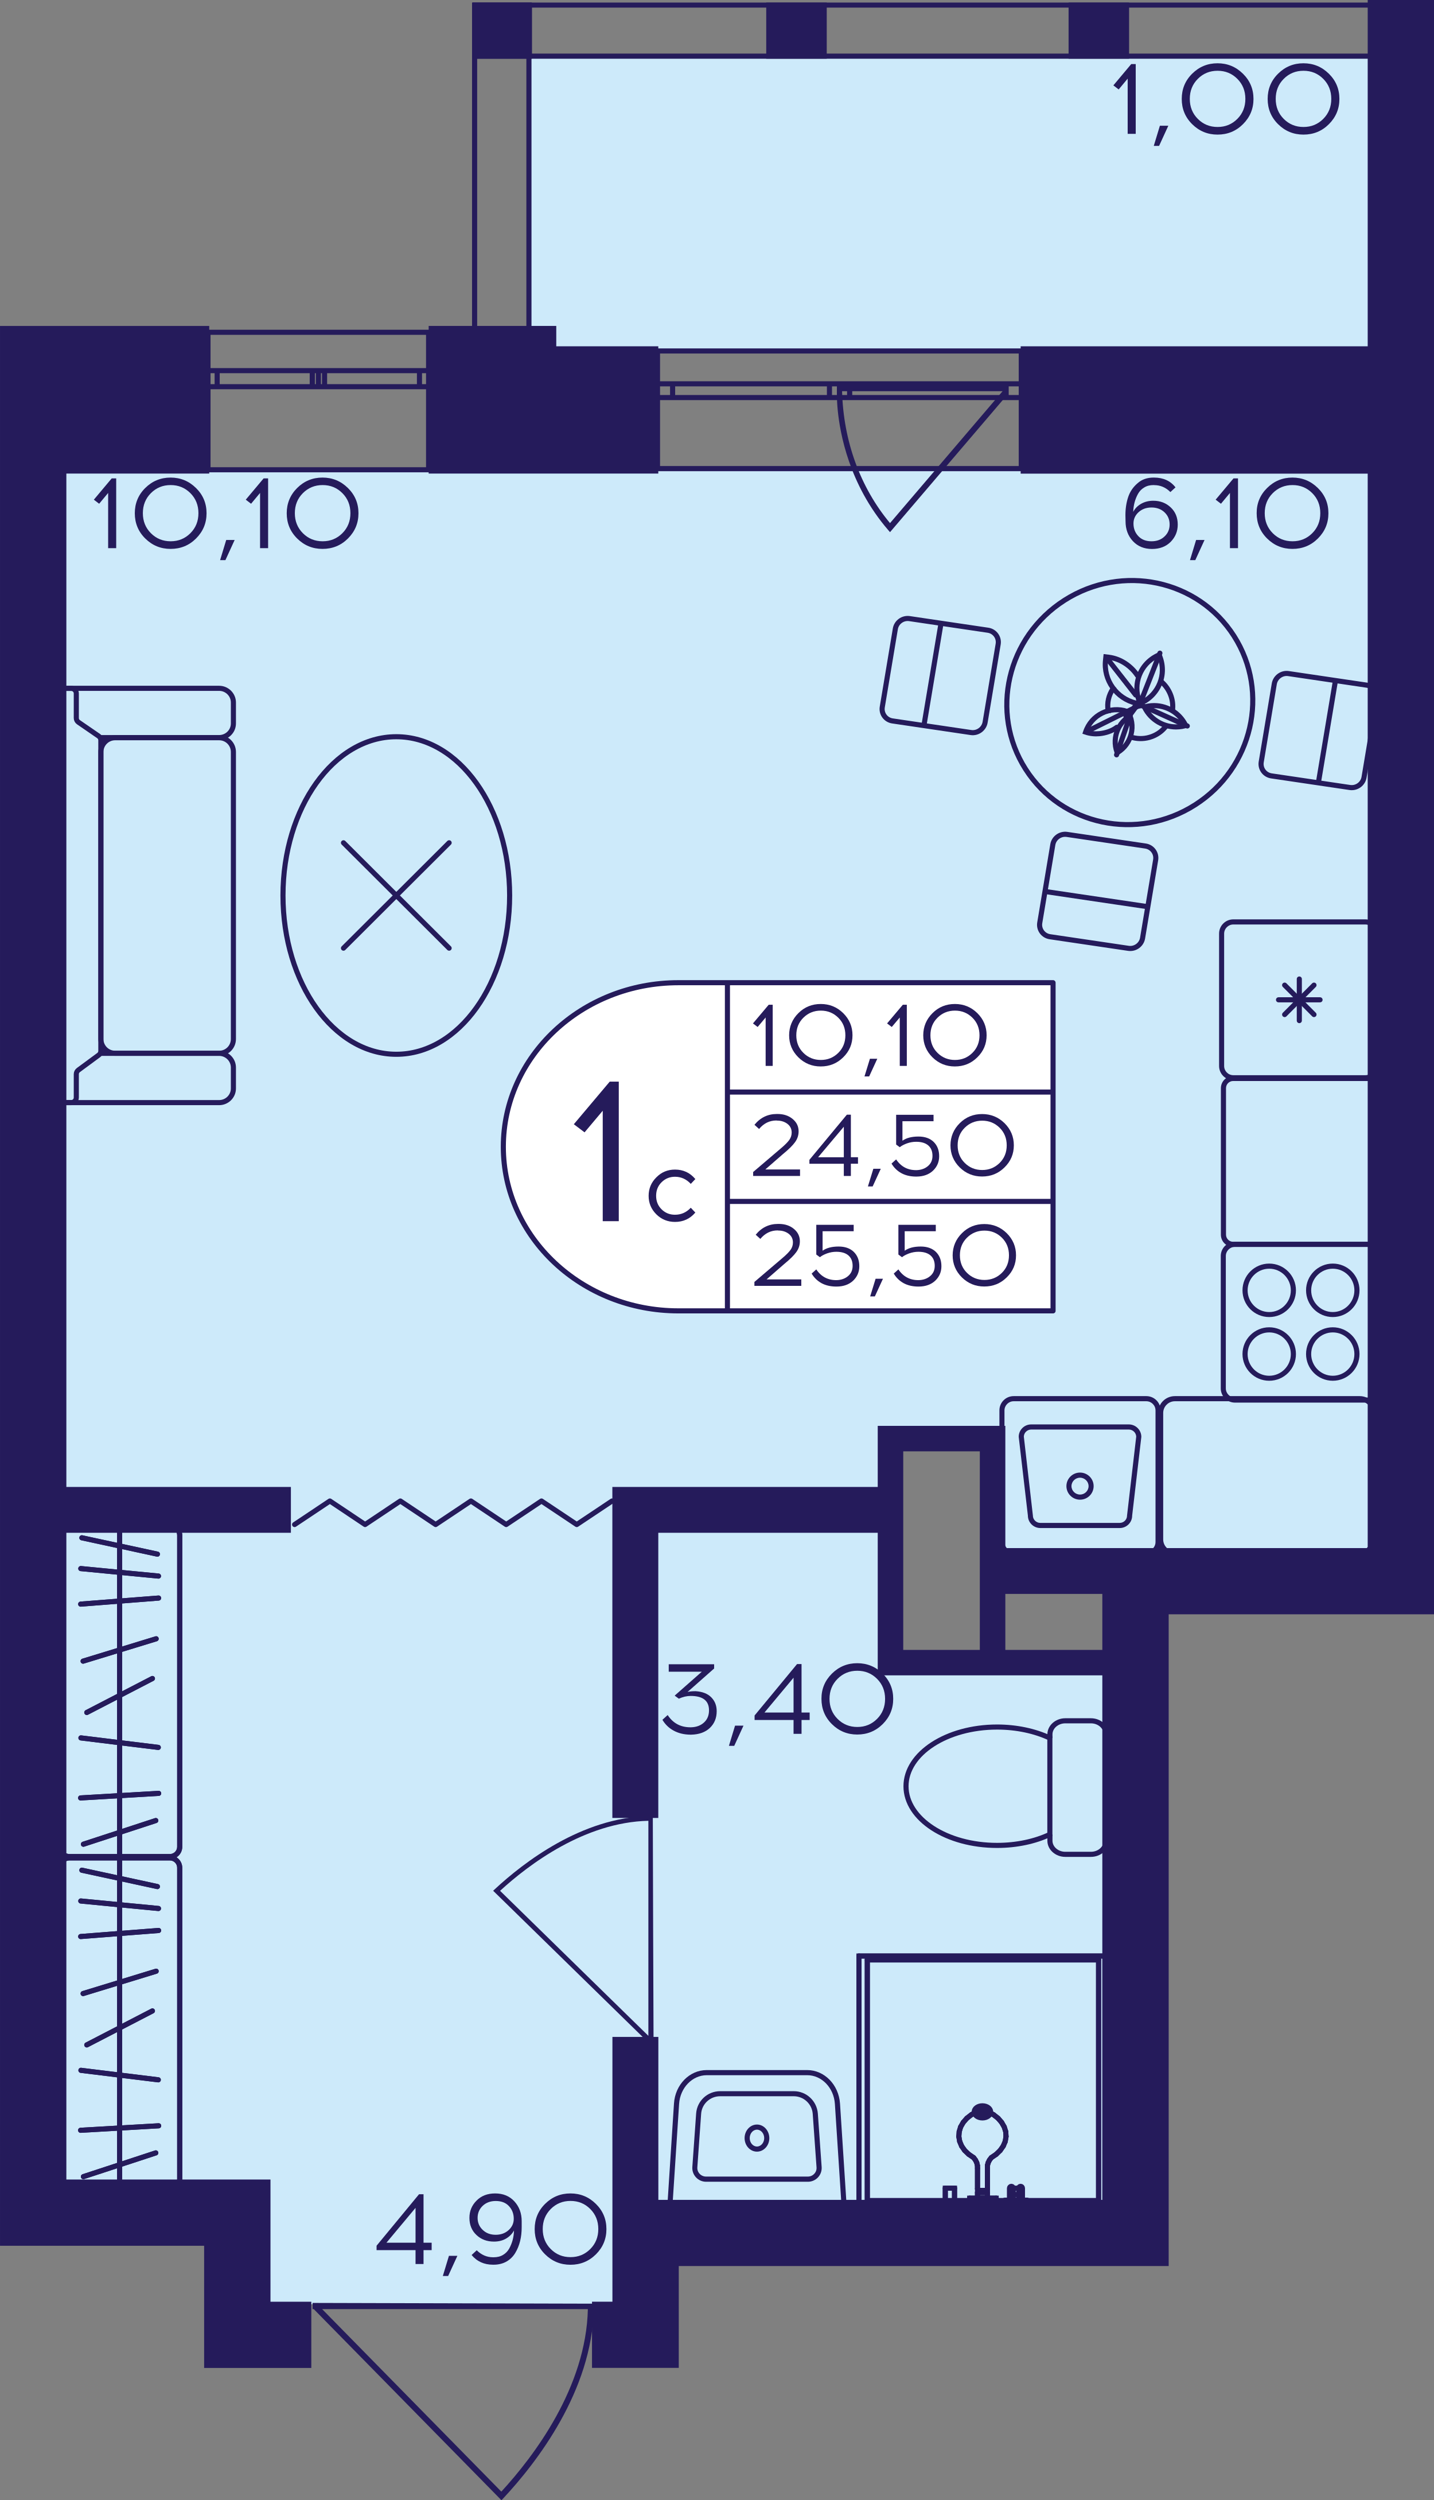 <?xml version="1.0" encoding="utf-8"?>
<!-- Generator: Adobe Illustrator 24.3.0, SVG Export Plug-In . SVG Version: 6.00 Build 0)  -->
<svg version="1.1" id="Слой_1" xmlns="http://www.w3.org/2000/svg" xmlns:xlink="http://www.w3.org/1999/xlink" x="0px" y="0px"
	 viewBox="0 0 229.66 400.28" style="enable-background:new 0 0 229.66 400.28;" xml:space="preserve">
<rect x="0" y="0" width="229.66" height="400.28" fill="#808080" stroke="none"/>
<path style="fill:#CDEAFA;" d="M183.48,355.87c-27.24,0-54.49,0-81.73,0c0,4.35,0,8.7,0,13.04c-20.71,0-41.41,0-62.12,0
	c0-5.44,0-10.87,0-16.31c-11.99,0-23.97,0-35.96,0c0-92.4,0-184.8,0-277.2c74.1,0,148.2,0,222.31,0c0,58.7,0,117.4,0,176.1
	c-21.79,0-43.59,0-65.38,0c0-7.61,0-15.22,0-22.83c-6.54,0-13.08,0-19.62,0c0,11.96,0,23.92,0,35.87c14.17,0,28.33,0,42.5,0
	C183.48,295,183.48,325.43,183.48,355.87z"/>
<rect x="84.59" y="9.38" style="fill:#CDEAFA;" width="141.16" height="47.17"/>
<g>
	<path style="fill:none;stroke:#251B5B;stroke-width:0.816;stroke-miterlimit:10;" d="M163.56,56.19l-58.26,0v18.83h58.26V56.19z
		 M105.3,56.19l58.26,0 M105.3,75.03h58.26 M105.3,61.45h2.42v2.2h-2.42V61.45z M134.45,63.65h-1.61v-2.2h1.61V63.65z M107.72,61.45
		l25.12,0v2.2h-25.12V61.45z M134.45,61.45h1.63v2.2h-1.63V61.45z M163.56,63.65h-2.42v-2.2h2.42V63.65z M136.07,61.45h25.07v2.2
		l-25.07,0V61.45z M105.3,61.45h2.42 M107.72,61.45v2.2 M107.72,63.65h-2.42 M134.45,63.65h-1.61 M132.84,63.65v-2.2 M132.84,61.45
		h1.61 M107.72,61.45l25.12,0 M132.84,63.65h-25.12 M134.45,61.45h1.63 M136.07,61.45v2.2 M136.07,63.65h-1.63 M163.56,63.65h-2.42
		 M161.14,63.65v-2.2 M161.14,61.45h2.42 M136.07,61.45h25.07 M161.14,63.65l-25.07,0"/>
</g>
<g>
	<path style="fill:none;stroke:#251B5B;stroke-width:0.816;stroke-miterlimit:10;" d="M68.65,53.2H33.31v22.01h35.33V53.2z
		 M33.31,53.2h35.33 M33.31,75.21h35.33 M33.31,59.34h1.47v2.57h-1.47V59.34z M50.99,61.91h-0.98v-2.57h0.98V61.91z M34.78,59.34
		h15.23v2.57l-15.23,0V59.34z M50.99,59.34h0.99v2.57h-0.99V59.34z M68.65,61.91h-1.47v-2.57l1.47,0V61.91z M51.98,59.34h15.2v2.57
		h-15.2V59.34z M33.31,59.34h1.47 M34.78,59.34v2.57 M34.78,61.91h-1.47 M50.99,61.91h-0.98 M50.02,61.91v-2.57 M50.02,59.34h0.98
		 M34.78,59.34h15.23 M50.02,61.91l-15.23,0 M50.99,59.34h0.99 M51.98,59.34v2.57 M51.98,61.91h-0.99 M68.65,61.91h-1.47
		 M67.18,61.91v-2.57 M67.18,59.34l1.47,0 M51.98,59.34h15.2 M67.18,61.91h-15.2"/>
</g>
<g>
	
		<rect x="219.57" y="0.41" transform="matrix(-1 -2.828295e-07 2.828295e-07 -1 448.821 9.812)" style="fill:#251B5B;" width="9.69" height="8.99"/>
	
		<rect x="75.68" y="0.41" transform="matrix(-1 -2.878220e-07 2.878220e-07 -1 160.882 9.812)" style="fill:#251B5B;" width="9.52" height="8.99"/>
	
		<rect x="122.71" y="0.41" transform="matrix(-1 -2.828363e-07 2.828363e-07 -1 255.115 9.811)" style="fill:#251B5B;" width="9.69" height="8.99"/>
	
		<rect x="171.14" y="0.41" transform="matrix(-1 -2.828315e-07 2.828315e-07 -1 351.967 9.811)" style="fill:#251B5B;" width="9.69" height="8.99"/>
	<g>
		<path style="fill:#251B5B;" d="M228.44,1.22l0,55.09h-8.05V1.22H228.44 M229.25,0.41h-9.69v56.72h9.69L229.25,0.41L229.25,0.41z"
			/>
	</g>
	<g>
		<path style="fill:#251B5B;" d="M76.42,1.22h7.88l0,55.09h-7.88V1.22 M75.6,0.41v56.72h9.52l0-56.72L75.6,0.41L75.6,0.41z"/>
	</g>
	<g>
		<path style="fill:#251B5B;" d="M76.5,1.22l151.94,0v7.36l-151.94,0V1.22 M75.68,0.41V9.4l153.57,0V0.41L75.68,0.41L75.68,0.41z"/>
	</g>
</g>
<g>
	<path style="fill:#251B5B;" d="M142.22,84.83c-1.5-1.74-2.81-3.65-3.92-5.68c-3.95-7.26-4.22-14.05-4.26-15.43
		c-0.02-0.87-0.01-1.59,0.01-2.04c0.25-0.01,0.51-0.03,0.76-0.04h26.61l0.06-0.07c-0.01,0.5-0.03,0.99-0.04,1.49L142.54,85.2
		L142.22,84.83z M160.57,62.63h-25.71c0.21,7.94,2.89,15.39,7.68,21.12L160.57,62.63z"/>
</g>
<polyline style="fill:none;stroke:#251B5B;stroke-width:0.816;stroke-linecap:round;stroke-linejoin:round;stroke-miterlimit:10;" points="
	98.02,240.31 92.37,244.08 86.72,240.31 81.07,244.08 75.42,240.31 69.77,244.08 64.12,240.31 58.47,244.08 52.83,240.31 
	47.18,244.08 "/>
<path style="fill:#251B5B;" d="M95.22,368.82c0,0.29-0.01,0.57-0.01,0.87h-0.12c-0.29,13.13-9.13,24.55-14.45,30.25l-0.33,0.35
	l-30.06-30.6h-0.19c0-0.33,0-0.66,0-0.99C65.11,368.74,80.16,368.78,95.22,368.82z M51.59,369.69l28.7,29.22
	c5.24-5.7,13.57-16.69,13.86-29.22L51.59,369.69z"/>
<path style="fill:#251B5B;" d="M104.55,290.65c-0.23,0-0.46,0.01-0.7,0.01v0.1c-10.67,0.24-19.96,7.39-24.59,11.69l-0.28,0.26
	l24.88,24.32v0.16c0.27,0,0.54,0,0.81,0C104.62,315,104.58,302.83,104.55,290.65z M103.84,325.94l-23.75-23.22
	c4.63-4.24,13.57-10.98,23.75-11.21L103.84,325.94z"/>
<g>
	<path style="fill:none;stroke:#251B5B;stroke-width:0.816;stroke-miterlimit:10;" d="M8.19,115.82l0-3.35
		c0-1.25,1.03-2.27,2.29-2.27h0.92l23.69,0c1.26,0,2.29,1.02,2.29,2.27v3.35c0,1.27-1.03,2.27-2.29,2.27l-19.06,0"/>
	<path style="fill:none;stroke:#251B5B;stroke-width:0.816;stroke-miterlimit:10;" d="M8.19,170.91l0,3.35
		c0,1.27,1.03,2.27,2.29,2.27h0.92l23.69,0c1.26,0,2.29-1.01,2.29-2.27v-3.35c0-1.25-1.03-2.27-2.29-2.27H16.06"/>
	<path style="fill:none;stroke:#251B5B;stroke-width:0.816;stroke-miterlimit:10;" d="M37.38,166.35l0-45.96
		c0-1.26-1.02-2.28-2.28-2.28l-16.66,0c-1.26,0-2.28,1.02-2.28,2.28l0,45.96c0,1.26,1.02,2.28,2.28,2.28H35.1
		C36.36,168.64,37.38,167.61,37.38,166.35z"/>
	<path style="fill:none;stroke:#251B5B;stroke-width:0.816;stroke-miterlimit:10;" d="M12.55,171.32l3.27-2.41
		c0.21-0.15,0.33-0.4,0.33-0.65l0-49.74c0-0.27-0.13-0.52-0.35-0.67l-3.23-2.22c-0.22-0.15-0.35-0.4-0.35-0.67l0-3.94
		c0-0.45-0.37-0.81-0.82-0.81h-0.91c-1.27,0-2.29,1.02-2.29,2.27l0,61.78c0,1.26,1.03,2.27,2.29,2.27h0.91
		c0.45,0,0.82-0.36,0.82-0.81l0-3.75C12.22,171.71,12.35,171.47,12.55,171.32z"/>
</g>
<g>
	
		<ellipse style="fill:none;stroke:#251B5B;stroke-width:0.816;stroke-miterlimit:10;" cx="63.47" cy="143.37" rx="18.15" ry="25.42"/>
	<g>
		
			<line style="fill:none;stroke:#251B5B;stroke-width:0.816;stroke-linecap:round;stroke-miterlimit:10;" x1="55.01" y1="151.8" x2="71.93" y2="134.93"/>
		
			<line style="fill:none;stroke:#251B5B;stroke-width:0.816;stroke-linecap:round;stroke-miterlimit:10;" x1="55.01" y1="134.93" x2="71.93" y2="151.8"/>
	</g>
</g>
<g>
	<g>
		<g>
			<path style="fill:#251B5B;" d="M27.22,297.86c0.63,0,1.15,0.52,1.15,1.15v49.88c0,0.63-0.52,1.15-1.15,1.15H11.1
				c-0.63,0-1.15-0.52-1.15-1.15v-49.88c0-0.63,0.52-1.15,1.15-1.15H27.22 M27.22,297.05H11.1c-1.09,0-1.97,0.88-1.97,1.97v49.88
				c0,1.09,0.88,1.97,1.97,1.97h16.12c1.09,0,1.97-0.88,1.97-1.97v-49.88C29.18,297.93,28.3,297.05,27.22,297.05L27.22,297.05z"/>
		</g>
	</g>
	
		<line style="fill:none;stroke:#251B5B;stroke-width:0.816;stroke-miterlimit:10;" x1="19.16" y1="350.87" x2="19.16" y2="297.23"/>
	
		<line style="fill:none;stroke:#251B5B;stroke-width:0.816;stroke-linecap:round;stroke-miterlimit:10;" x1="12.91" y1="341.06" x2="25.41" y2="340.34"/>
	
		<line style="fill:none;stroke:#251B5B;stroke-width:0.816;stroke-linecap:round;stroke-miterlimit:10;" x1="12.96" y1="331.46" x2="25.35" y2="332.98"/>
	
		<line style="fill:none;stroke:#251B5B;stroke-width:0.816;stroke-linecap:round;stroke-miterlimit:10;" x1="13.11" y1="299.42" x2="25.21" y2="302.04"/>
	
		<line style="fill:none;stroke:#251B5B;stroke-width:0.816;stroke-linecap:round;stroke-miterlimit:10;" x1="13.9" y1="327.39" x2="24.41" y2="321.95"/>
	
		<line style="fill:none;stroke:#251B5B;stroke-width:0.816;stroke-linecap:round;stroke-miterlimit:10;" x1="13.31" y1="319.17" x2="25.01" y2="315.59"/>
	
		<line style="fill:none;stroke:#251B5B;stroke-width:0.816;stroke-linecap:round;stroke-miterlimit:10;" x1="12.92" y1="310.04" x2="25.4" y2="309.07"/>
	
		<line style="fill:none;stroke:#251B5B;stroke-width:0.816;stroke-linecap:round;stroke-miterlimit:10;" x1="12.94" y1="304.35" x2="25.38" y2="305.55"/>
	
		<line style="fill:none;stroke:#251B5B;stroke-width:0.816;stroke-linecap:round;stroke-miterlimit:10;" x1="13.36" y1="348.48" x2="24.95" y2="344.68"/>
	<g>
		<g>
			<path style="fill:#251B5B;" d="M27.22,297.86c0.63,0,1.15,0.52,1.15,1.15v49.88c0,0.63-0.52,1.15-1.15,1.15H11.1
				c-0.63,0-1.15-0.52-1.15-1.15v-49.88c0-0.63,0.52-1.15,1.15-1.15H27.22 M27.22,297.05H11.1c-1.09,0-1.97,0.88-1.97,1.97v49.88
				c0,1.09,0.88,1.97,1.97,1.97h16.12c1.09,0,1.97-0.88,1.97-1.97v-49.88C29.18,297.93,28.3,297.05,27.22,297.05L27.22,297.05z"/>
		</g>
	</g>
	
		<line style="fill:none;stroke:#251B5B;stroke-width:0.816;stroke-miterlimit:10;" x1="19.16" y1="350.87" x2="19.16" y2="297.23"/>
	
		<line style="fill:none;stroke:#251B5B;stroke-width:0.816;stroke-linecap:round;stroke-miterlimit:10;" x1="12.91" y1="341.06" x2="25.41" y2="340.34"/>
	
		<line style="fill:none;stroke:#251B5B;stroke-width:0.816;stroke-linecap:round;stroke-miterlimit:10;" x1="12.96" y1="331.46" x2="25.35" y2="332.98"/>
	
		<line style="fill:none;stroke:#251B5B;stroke-width:0.816;stroke-linecap:round;stroke-miterlimit:10;" x1="13.11" y1="299.42" x2="25.21" y2="302.04"/>
	
		<line style="fill:none;stroke:#251B5B;stroke-width:0.816;stroke-linecap:round;stroke-miterlimit:10;" x1="13.9" y1="327.39" x2="24.41" y2="321.95"/>
	
		<line style="fill:none;stroke:#251B5B;stroke-width:0.816;stroke-linecap:round;stroke-miterlimit:10;" x1="13.31" y1="319.17" x2="25.01" y2="315.59"/>
	
		<line style="fill:none;stroke:#251B5B;stroke-width:0.816;stroke-linecap:round;stroke-miterlimit:10;" x1="12.92" y1="310.04" x2="25.4" y2="309.07"/>
	
		<line style="fill:none;stroke:#251B5B;stroke-width:0.816;stroke-linecap:round;stroke-miterlimit:10;" x1="12.94" y1="304.35" x2="25.38" y2="305.55"/>
	
		<line style="fill:none;stroke:#251B5B;stroke-width:0.816;stroke-linecap:round;stroke-miterlimit:10;" x1="13.36" y1="348.48" x2="24.95" y2="344.68"/>
</g>
<g>
	<g>
		<g>
			<path style="fill:#251B5B;" d="M27.22,244.65c0.63,0,1.15,0.52,1.15,1.15v49.88c0,0.63-0.52,1.15-1.15,1.15H11.1
				c-0.63,0-1.15-0.52-1.15-1.15v-49.88c0-0.63,0.52-1.15,1.15-1.15H27.22 M27.22,243.83H11.1c-1.09,0-1.97,0.88-1.97,1.97v49.88
				c0,1.09,0.88,1.97,1.97,1.97h16.12c1.09,0,1.97-0.88,1.97-1.97v-49.88C29.18,244.71,28.3,243.83,27.22,243.83L27.22,243.83z"/>
		</g>
	</g>
	
		<line style="fill:none;stroke:#251B5B;stroke-width:0.816;stroke-miterlimit:10;" x1="19.16" y1="297.65" x2="19.16" y2="244.01"/>
	
		<line style="fill:none;stroke:#251B5B;stroke-width:0.816;stroke-linecap:round;stroke-miterlimit:10;" x1="12.91" y1="287.85" x2="25.41" y2="287.12"/>
	
		<line style="fill:none;stroke:#251B5B;stroke-width:0.816;stroke-linecap:round;stroke-miterlimit:10;" x1="12.96" y1="278.24" x2="25.35" y2="279.76"/>
	
		<line style="fill:none;stroke:#251B5B;stroke-width:0.816;stroke-linecap:round;stroke-miterlimit:10;" x1="13.11" y1="246.2" x2="25.21" y2="248.82"/>
	
		<line style="fill:none;stroke:#251B5B;stroke-width:0.816;stroke-linecap:round;stroke-miterlimit:10;" x1="13.9" y1="274.17" x2="24.41" y2="268.73"/>
	
		<line style="fill:none;stroke:#251B5B;stroke-width:0.816;stroke-linecap:round;stroke-miterlimit:10;" x1="13.31" y1="265.95" x2="25.01" y2="262.37"/>
	
		<line style="fill:none;stroke:#251B5B;stroke-width:0.816;stroke-linecap:round;stroke-miterlimit:10;" x1="12.92" y1="256.82" x2="25.4" y2="255.85"/>
	
		<line style="fill:none;stroke:#251B5B;stroke-width:0.816;stroke-linecap:round;stroke-miterlimit:10;" x1="12.94" y1="251.13" x2="25.38" y2="252.33"/>
	
		<line style="fill:none;stroke:#251B5B;stroke-width:0.816;stroke-linecap:round;stroke-miterlimit:10;" x1="13.36" y1="295.26" x2="24.95" y2="291.47"/>
	<g>
		<g>
			<path style="fill:#251B5B;" d="M27.22,244.65c0.63,0,1.15,0.52,1.15,1.15v49.88c0,0.63-0.52,1.15-1.15,1.15H11.1
				c-0.63,0-1.15-0.52-1.15-1.15v-49.88c0-0.63,0.52-1.15,1.15-1.15H27.22 M27.22,243.83H11.1c-1.09,0-1.97,0.88-1.97,1.97v49.88
				c0,1.09,0.88,1.97,1.97,1.97h16.12c1.09,0,1.97-0.88,1.97-1.97v-49.88C29.18,244.71,28.3,243.83,27.22,243.83L27.22,243.83z"/>
		</g>
	</g>
	
		<line style="fill:none;stroke:#251B5B;stroke-width:0.816;stroke-miterlimit:10;" x1="19.16" y1="297.65" x2="19.16" y2="244.01"/>
	
		<line style="fill:none;stroke:#251B5B;stroke-width:0.816;stroke-linecap:round;stroke-miterlimit:10;" x1="12.91" y1="287.85" x2="25.41" y2="287.12"/>
	
		<line style="fill:none;stroke:#251B5B;stroke-width:0.816;stroke-linecap:round;stroke-miterlimit:10;" x1="12.96" y1="278.24" x2="25.35" y2="279.76"/>
	
		<line style="fill:none;stroke:#251B5B;stroke-width:0.816;stroke-linecap:round;stroke-miterlimit:10;" x1="13.11" y1="246.2" x2="25.21" y2="248.82"/>
	
		<line style="fill:none;stroke:#251B5B;stroke-width:0.816;stroke-linecap:round;stroke-miterlimit:10;" x1="13.9" y1="274.17" x2="24.41" y2="268.73"/>
	
		<line style="fill:none;stroke:#251B5B;stroke-width:0.816;stroke-linecap:round;stroke-miterlimit:10;" x1="13.31" y1="265.95" x2="25.01" y2="262.37"/>
	
		<line style="fill:none;stroke:#251B5B;stroke-width:0.816;stroke-linecap:round;stroke-miterlimit:10;" x1="12.92" y1="256.82" x2="25.4" y2="255.85"/>
	
		<line style="fill:none;stroke:#251B5B;stroke-width:0.816;stroke-linecap:round;stroke-miterlimit:10;" x1="12.94" y1="251.13" x2="25.38" y2="252.33"/>
	
		<line style="fill:none;stroke:#251B5B;stroke-width:0.816;stroke-linecap:round;stroke-miterlimit:10;" x1="13.36" y1="295.26" x2="24.95" y2="291.47"/>
</g>
<g>
	<g>
		<path style="fill:#251B5B;" d="M121.23,340.96c0.64,0,1.16,0.61,1.16,1.35s-0.52,1.35-1.16,1.35s-1.16-0.61-1.16-1.35
			S120.59,340.96,121.23,340.96 M121.23,340.14c-1.09,0-1.98,0.97-1.98,2.17s0.89,2.17,1.98,2.17s1.98-0.97,1.98-2.17
			C123.2,341.11,122.32,340.14,121.23,340.14L121.23,340.14z"/>
	</g>
	<g>
		<path style="fill:#251B5B;" d="M129.28,332.24c2.32,0,4.26,2.01,4.43,4.59l1.01,15.49l-26.97,0l1.01-15.49
			c0.17-2.57,2.11-4.59,4.43-4.59H129.28 M129.28,331.42h-16.1c-2.76,0-5.05,2.34-5.24,5.35l-1.06,16.36l28.71,0l-1.06-16.36
			C134.32,333.76,132.03,331.42,129.28,331.42L129.28,331.42z"/>
	</g>
	<g>
		<path style="fill:#251B5B;" d="M127.13,335.61c1.59,0,2.91,1.24,3.03,2.81l0.61,8.57c0.03,0.39-0.1,0.76-0.37,1.04
			c-0.27,0.29-0.63,0.44-1.02,0.44h-16.31c-0.39,0-0.75-0.16-1.02-0.44c-0.26-0.28-0.4-0.65-0.37-1.04l0.61-8.57
			c0.11-1.58,1.44-2.81,3.03-2.81H127.13 M127.13,334.8h-11.8c-2.02,0-3.7,1.56-3.84,3.57l-0.61,8.57c-0.09,1.27,0.92,2.36,2.2,2.36
			h16.31c1.28,0,2.29-1.08,2.2-2.36l-0.61-8.57C130.82,336.36,129.15,334.8,127.13,334.8L127.13,334.8z"/>
	</g>
</g>
<g>
	<g>
		<path style="fill:none;stroke:#251B5B;stroke-width:0.816;stroke-miterlimit:10;" d="M168.15,278.27v-0.6
			c0-1.19,1.11-2.17,2.46-2.17h4.1c1.37,0,2.46,0.98,2.46,2.17v17.04c0,1.19-1.09,2.17-2.46,2.17h-4.1c-1.35,0-2.46-0.98-2.46-2.17
			v-1"/>
	</g>
	<g>
		<path style="fill:none;stroke:#251B5B;stroke-width:0.816;stroke-miterlimit:10;" d="M145.1,285.98c0-5.23,6.53-9.48,14.59-9.48
			c3.14,0,6.08,0.65,8.45,1.76v15.43c-2.38,1.12-5.31,1.76-8.45,1.76C151.63,295.46,145.1,291.22,145.1,285.98z"/>
	</g>
</g>
<g>
	<polyline style="fill:none;stroke:#251B5B;stroke-width:0.816;stroke-miterlimit:10;" points="177.26,352.94 177.26,313.16 
		137.57,313.16 137.57,352.94 177.26,352.94 	"/>
	<path style="fill:none;stroke:#251B5B;stroke-width:0.816;stroke-miterlimit:10;" d="M137.54,353.15l39.69,0
		c0.16,0,0.3-0.09,0.3-0.2c0-0.11-0.13-0.2-0.3-0.2l-39.66,0c-0.16,0-0.3,0.09-0.3,0.2C137.28,353.05,137.39,353.14,137.54,353.15z"
		/>
	
		<line style="fill:none;stroke:#251B5B;stroke-width:0.816;stroke-linecap:round;stroke-linejoin:round;" x1="137.57" y1="313.16" x2="137.57" y2="352.94"/>
	
		<line style="fill:none;stroke:#251B5B;stroke-width:0.816;stroke-linecap:round;stroke-linejoin:round;" x1="177.26" y1="313.16" x2="137.57" y2="313.16"/>
	<path style="fill:none;stroke:#251B5B;stroke-width:0.816;stroke-miterlimit:10;" d="M177.26,353.15c0.16,0,0.3-0.09,0.3-0.2
		l0-39.78c0-0.11-0.13-0.2-0.3-0.2c-0.16,0-0.3,0.09-0.3,0.2l0,39.78C176.97,353.06,177.1,353.15,177.26,353.15z"/>
	<polyline style="fill:none;stroke:#251B5B;stroke-width:0.816;stroke-miterlimit:10;" points="175.94,352.32 175.94,313.78 
		138.9,313.78 138.9,352.32 175.94,352.32 	"/>
	
		<line style="fill:none;stroke:#251B5B;stroke-width:0.816;stroke-linecap:round;stroke-linejoin:round;" x1="138.9" y1="352.32" x2="175.94" y2="352.32"/>
	
		<line style="fill:none;stroke:#251B5B;stroke-width:0.816;stroke-linecap:round;stroke-linejoin:round;" x1="138.9" y1="313.78" x2="138.9" y2="352.32"/>
	
		<line style="fill:none;stroke:#251B5B;stroke-width:0.816;stroke-linecap:round;stroke-linejoin:round;" x1="175.94" y1="313.78" x2="138.9" y2="313.78"/>
	
		<line style="fill:none;stroke:#251B5B;stroke-width:0.816;stroke-linecap:round;stroke-linejoin:round;" x1="175.94" y1="352.32" x2="175.94" y2="313.78"/>
	<polyline style="fill:none;stroke:#251B5B;stroke-width:0.816;stroke-miterlimit:10;" points="163.45,352.77 163.45,351.36 
		161.97,351.36 161.97,352.77 163.45,352.77 	"/>
	<path style="fill:none;stroke:#251B5B;stroke-width:0.816;stroke-miterlimit:10;" d="M161.68,352.57c0,0.17,0.13,0.31,0.29,0.31
		h1.49c0.16,0,0.3-0.14,0.3-0.31s-0.13-0.31-0.3-0.31h-1.49c-0.16,0-0.29,0.14-0.29,0.31C161.68,352.56,161.68,352.56,161.68,352.57
		z"/>
	<path style="fill:none;stroke:#251B5B;stroke-width:0.816;stroke-miterlimit:10;" d="M161.97,352.87c0.16,0,0.3-0.14,0.3-0.31
		v-2.22c0-0.17-0.13-0.31-0.3-0.31c-0.16,0-0.3,0.14-0.3,0.31v2.22C161.68,352.73,161.81,352.87,161.97,352.87z"/>
	
		<line style="fill:none;stroke:#251B5B;stroke-width:0.816;stroke-linecap:round;stroke-linejoin:round;" x1="163.45" y1="350.33" x2="161.97" y2="350.33"/>
	<path style="fill:none;stroke:#251B5B;stroke-width:0.816;stroke-miterlimit:10;" d="M163.45,352.87c0.16,0,0.3-0.14,0.3-0.31
		v-2.22c0-0.17-0.13-0.31-0.3-0.31c-0.16,0-0.3,0.14-0.3,0.31l0,2.22C163.16,352.73,163.29,352.87,163.45,352.87z"/>
	<polyline style="fill:none;stroke:#251B5B;stroke-width:0.816;stroke-miterlimit:10;" points="152.87,352.56 152.87,350.33 
		151.39,350.33 151.39,352.56 152.87,352.56 	"/>
	
		<line style="fill:none;stroke:#251B5B;stroke-width:0.816;stroke-linecap:round;stroke-linejoin:round;" x1="151.39" y1="352.56" x2="152.87" y2="352.56"/>
	
		<line style="fill:none;stroke:#251B5B;stroke-width:0.816;stroke-linecap:round;stroke-linejoin:round;" x1="151.39" y1="350.33" x2="151.39" y2="352.56"/>
	
		<line style="fill:none;stroke:#251B5B;stroke-width:0.816;stroke-linecap:round;stroke-linejoin:round;" x1="152.87" y1="350.33" x2="151.39" y2="350.33"/>
	
		<line style="fill:none;stroke:#251B5B;stroke-width:0.816;stroke-linecap:round;stroke-linejoin:round;" x1="152.87" y1="352.56" x2="152.87" y2="350.33"/>
	<polyline style="fill:none;stroke:#251B5B;stroke-width:0.816;stroke-miterlimit:10;" points="164.43,352.83 164.43,352.56 
		160.99,352.56 160.99,352.83 164.43,352.83 	"/>
	<path style="fill:none;stroke:#251B5B;stroke-width:0.816;stroke-miterlimit:10;" d="M160.99,353.15h3.43
		c0.16,0,0.3-0.14,0.3-0.31c0-0.17-0.13-0.31-0.3-0.31H161c0,0,0,0-0.01,0c-0.16,0-0.29,0.14-0.29,0.31
		C160.71,353,160.83,353.14,160.99,353.15z"/>
	<path style="fill:none;stroke:#251B5B;stroke-width:0.816;stroke-miterlimit:10;" d="M161,353.14c0.16,0,0.3-0.14,0.3-0.31v-0.27
		c0-0.17-0.13-0.31-0.3-0.31c-0.16,0-0.3,0.14-0.3,0.31v0.27C160.71,353,160.84,353.14,161,353.14z"/>
	<path style="fill:none;stroke:#251B5B;stroke-width:0.816;stroke-miterlimit:10;" d="M160.99,352.87h3.43
		c0.16,0,0.3-0.14,0.3-0.31s-0.13-0.31-0.3-0.31H161c0,0,0,0-0.01,0c-0.16,0-0.29,0.14-0.29,0.31
		C160.71,352.73,160.83,352.87,160.99,352.87z"/>
	<path style="fill:none;stroke:#251B5B;stroke-width:0.816;stroke-miterlimit:10;" d="M164.43,353.14c0.16,0,0.3-0.14,0.3-0.31
		v-0.27c0-0.17-0.13-0.31-0.3-0.31c-0.16,0-0.3,0.14-0.3,0.31v0.27C164.14,353,164.27,353.14,164.43,353.14z"/>
	<polyline style="fill:none;stroke:#251B5B;stroke-width:0.816;stroke-miterlimit:10;" points="153.85,352.83 153.85,352.56 
		150.41,352.56 150.41,352.83 153.85,352.83 	"/>
	
		<line style="fill:none;stroke:#251B5B;stroke-width:0.816;stroke-linecap:round;stroke-linejoin:round;" x1="150.41" y1="352.83" x2="153.85" y2="352.83"/>
	
		<line style="fill:none;stroke:#251B5B;stroke-width:0.816;stroke-linecap:round;stroke-linejoin:round;" x1="150.41" y1="352.56" x2="150.41" y2="352.83"/>
	
		<line style="fill:none;stroke:#251B5B;stroke-width:0.816;stroke-linecap:round;stroke-linejoin:round;" x1="153.85" y1="352.56" x2="150.41" y2="352.56"/>
	
		<line style="fill:none;stroke:#251B5B;stroke-width:0.816;stroke-linecap:round;stroke-linejoin:round;" x1="153.85" y1="352.83" x2="153.85" y2="352.56"/>
	<polyline style="fill:none;stroke:#251B5B;stroke-width:0.816;stroke-miterlimit:10;" points="157.71,350.7 157.77,350.71 
		157.83,350.7 157.89,350.69 157.95,350.67 158,350.65 158.05,350.61 158.08,350.58 158.11,350.53 158.13,350.49 158.14,350.44 
		158.14,347.15 158.14,346.7 158.26,346.25 158.46,345.84 158.76,345.44 159.54,344.91 160.18,344.29 160.67,343.59 160.99,342.84 
		161.12,342.06 161.07,341.28 160.83,340.52 160.41,339.79 159.84,339.13 159.11,338.56 158.8,338.39 158.46,338.25 158.09,338.15 
		157.71,338.1 156.98,338.1 156.6,338.15 156.23,338.25 155.88,338.39 155.58,338.56 154.85,339.13 154.27,339.79 153.85,340.52 
		153.62,341.28 153.56,342.06 153.69,342.84 154.01,343.59 154.5,344.29 155.15,344.91 155.93,345.44 156.23,345.84 156.43,346.25 
		156.54,346.7 156.55,347.15 156.55,350.44 156.56,350.49 156.57,350.53 156.6,350.58 156.64,350.61 156.69,350.65 156.73,350.67 
		156.79,350.69 156.85,350.7 156.92,350.71 156.98,350.7 157.71,350.7 	"/>
	
		<line style="fill:none;stroke:#251B5B;stroke-width:0.816;stroke-linecap:round;stroke-linejoin:round;" x1="156.98" y1="350.7" x2="157.71" y2="350.7"/>
	
		<line style="fill:none;stroke:#251B5B;stroke-width:0.816;stroke-linecap:round;stroke-linejoin:round;" x1="156.92" y1="350.71" x2="156.98" y2="350.7"/>
	
		<line style="fill:none;stroke:#251B5B;stroke-width:0.816;stroke-linecap:round;stroke-linejoin:round;" x1="156.85" y1="350.7" x2="156.92" y2="350.71"/>
	
		<line style="fill:none;stroke:#251B5B;stroke-width:0.816;stroke-linecap:round;stroke-linejoin:round;" x1="156.79" y1="350.69" x2="156.85" y2="350.7"/>
	
		<line style="fill:none;stroke:#251B5B;stroke-width:0.816;stroke-linecap:round;stroke-linejoin:round;" x1="156.73" y1="350.67" x2="156.79" y2="350.69"/>
	
		<line style="fill:none;stroke:#251B5B;stroke-width:0.816;stroke-linecap:round;stroke-linejoin:round;" x1="156.69" y1="350.65" x2="156.73" y2="350.67"/>
	
		<line style="fill:none;stroke:#251B5B;stroke-width:0.816;stroke-linecap:round;stroke-linejoin:round;" x1="156.64" y1="350.61" x2="156.69" y2="350.65"/>
	
		<line style="fill:none;stroke:#251B5B;stroke-width:0.816;stroke-linecap:round;stroke-linejoin:round;" x1="156.6" y1="350.57" x2="156.64" y2="350.61"/>
	
		<line style="fill:none;stroke:#251B5B;stroke-width:0.816;stroke-linecap:round;stroke-linejoin:round;" x1="156.57" y1="350.53" x2="156.6" y2="350.57"/>
	
		<line style="fill:none;stroke:#251B5B;stroke-width:0.816;stroke-linecap:round;stroke-linejoin:round;" x1="156.56" y1="350.48" x2="156.57" y2="350.53"/>
	
		<line style="fill:none;stroke:#251B5B;stroke-width:0.816;stroke-linecap:round;stroke-linejoin:round;" x1="156.55" y1="350.44" x2="156.56" y2="350.48"/>
	
		<line style="fill:none;stroke:#251B5B;stroke-width:0.816;stroke-linecap:round;stroke-linejoin:round;" x1="156.55" y1="347.15" x2="156.55" y2="350.44"/>
	
		<line style="fill:none;stroke:#251B5B;stroke-width:0.816;stroke-linecap:round;stroke-linejoin:round;" x1="156.54" y1="346.7" x2="156.55" y2="347.15"/>
	
		<line style="fill:none;stroke:#251B5B;stroke-width:0.816;stroke-linecap:round;stroke-linejoin:round;" x1="156.43" y1="346.25" x2="156.54" y2="346.7"/>
	
		<line style="fill:none;stroke:#251B5B;stroke-width:0.816;stroke-linecap:round;stroke-linejoin:round;" x1="156.23" y1="345.84" x2="156.43" y2="346.25"/>
	
		<line style="fill:none;stroke:#251B5B;stroke-width:0.816;stroke-linecap:round;stroke-linejoin:round;" x1="155.93" y1="345.44" x2="156.23" y2="345.84"/>
	
		<line style="fill:none;stroke:#251B5B;stroke-width:0.816;stroke-linecap:round;stroke-linejoin:round;" x1="155.15" y1="344.91" x2="155.93" y2="345.44"/>
	
		<line style="fill:none;stroke:#251B5B;stroke-width:0.816;stroke-linecap:round;stroke-linejoin:round;" x1="154.5" y1="344.29" x2="155.15" y2="344.91"/>
	
		<line style="fill:none;stroke:#251B5B;stroke-width:0.816;stroke-linecap:round;stroke-linejoin:round;" x1="154.01" y1="343.59" x2="154.5" y2="344.29"/>
	
		<line style="fill:none;stroke:#251B5B;stroke-width:0.816;stroke-linecap:round;stroke-linejoin:round;" x1="153.7" y1="342.84" x2="154.01" y2="343.59"/>
	
		<line style="fill:none;stroke:#251B5B;stroke-width:0.816;stroke-linecap:round;stroke-linejoin:round;" x1="153.56" y1="342.06" x2="153.7" y2="342.84"/>
	
		<line style="fill:none;stroke:#251B5B;stroke-width:0.816;stroke-linecap:round;stroke-linejoin:round;" x1="153.62" y1="341.28" x2="153.56" y2="342.06"/>
	
		<line style="fill:none;stroke:#251B5B;stroke-width:0.816;stroke-linecap:round;stroke-linejoin:round;" x1="153.85" y1="340.52" x2="153.62" y2="341.28"/>
	
		<line style="fill:none;stroke:#251B5B;stroke-width:0.816;stroke-linecap:round;stroke-linejoin:round;" x1="154.27" y1="339.79" x2="153.85" y2="340.52"/>
	
		<line style="fill:none;stroke:#251B5B;stroke-width:0.816;stroke-linecap:round;stroke-linejoin:round;" x1="154.85" y1="339.13" x2="154.27" y2="339.79"/>
	
		<line style="fill:none;stroke:#251B5B;stroke-width:0.816;stroke-linecap:round;stroke-linejoin:round;" x1="155.58" y1="338.56" x2="154.85" y2="339.13"/>
	
		<line style="fill:none;stroke:#251B5B;stroke-width:0.816;stroke-linecap:round;stroke-linejoin:round;" x1="155.88" y1="338.39" x2="155.58" y2="338.56"/>
	
		<line style="fill:none;stroke:#251B5B;stroke-width:0.816;stroke-linecap:round;stroke-linejoin:round;" x1="156.23" y1="338.25" x2="155.88" y2="338.39"/>
	
		<line style="fill:none;stroke:#251B5B;stroke-width:0.816;stroke-linecap:round;stroke-linejoin:round;" x1="156.6" y1="338.15" x2="156.23" y2="338.25"/>
	
		<line style="fill:none;stroke:#251B5B;stroke-width:0.816;stroke-linecap:round;stroke-linejoin:round;" x1="156.98" y1="338.1" x2="156.6" y2="338.15"/>
	
		<line style="fill:none;stroke:#251B5B;stroke-width:0.816;stroke-linecap:round;stroke-linejoin:round;" x1="157.71" y1="338.1" x2="156.98" y2="338.1"/>
	
		<line style="fill:none;stroke:#251B5B;stroke-width:0.816;stroke-linecap:round;stroke-linejoin:round;" x1="158.09" y1="338.15" x2="157.71" y2="338.1"/>
	
		<line style="fill:none;stroke:#251B5B;stroke-width:0.816;stroke-linecap:round;stroke-linejoin:round;" x1="158.46" y1="338.25" x2="158.09" y2="338.15"/>
	
		<line style="fill:none;stroke:#251B5B;stroke-width:0.816;stroke-linecap:round;stroke-linejoin:round;" x1="158.8" y1="338.39" x2="158.46" y2="338.25"/>
	
		<line style="fill:none;stroke:#251B5B;stroke-width:0.816;stroke-linecap:round;stroke-linejoin:round;" x1="159.11" y1="338.56" x2="158.8" y2="338.39"/>
	
		<line style="fill:none;stroke:#251B5B;stroke-width:0.816;stroke-linecap:round;stroke-linejoin:round;" x1="159.84" y1="339.13" x2="159.11" y2="338.56"/>
	
		<line style="fill:none;stroke:#251B5B;stroke-width:0.816;stroke-linecap:round;stroke-linejoin:round;" x1="160.41" y1="339.79" x2="159.84" y2="339.13"/>
	
		<line style="fill:none;stroke:#251B5B;stroke-width:0.816;stroke-linecap:round;stroke-linejoin:round;" x1="160.83" y1="340.52" x2="160.41" y2="339.79"/>
	
		<line style="fill:none;stroke:#251B5B;stroke-width:0.816;stroke-linecap:round;stroke-linejoin:round;" x1="161.07" y1="341.28" x2="160.83" y2="340.52"/>
	
		<line style="fill:none;stroke:#251B5B;stroke-width:0.816;stroke-linecap:round;stroke-linejoin:round;" x1="161.12" y1="342.06" x2="161.07" y2="341.28"/>
	
		<line style="fill:none;stroke:#251B5B;stroke-width:0.816;stroke-linecap:round;stroke-linejoin:round;" x1="160.99" y1="342.84" x2="161.12" y2="342.06"/>
	
		<line style="fill:none;stroke:#251B5B;stroke-width:0.816;stroke-linecap:round;stroke-linejoin:round;" x1="160.67" y1="343.59" x2="160.99" y2="342.84"/>
	
		<line style="fill:none;stroke:#251B5B;stroke-width:0.816;stroke-linecap:round;stroke-linejoin:round;" x1="160.18" y1="344.29" x2="160.67" y2="343.59"/>
	
		<line style="fill:none;stroke:#251B5B;stroke-width:0.816;stroke-linecap:round;stroke-linejoin:round;" x1="159.54" y1="344.91" x2="160.18" y2="344.29"/>
	
		<line style="fill:none;stroke:#251B5B;stroke-width:0.816;stroke-linecap:round;stroke-linejoin:round;" x1="158.76" y1="345.44" x2="159.54" y2="344.91"/>
	
		<line style="fill:none;stroke:#251B5B;stroke-width:0.816;stroke-linecap:round;stroke-linejoin:round;" x1="158.46" y1="345.84" x2="158.76" y2="345.44"/>
	
		<line style="fill:none;stroke:#251B5B;stroke-width:0.816;stroke-linecap:round;stroke-linejoin:round;" x1="158.26" y1="346.25" x2="158.46" y2="345.84"/>
	
		<line style="fill:none;stroke:#251B5B;stroke-width:0.816;stroke-linecap:round;stroke-linejoin:round;" x1="158.14" y1="346.7" x2="158.26" y2="346.25"/>
	
		<line style="fill:none;stroke:#251B5B;stroke-width:0.816;stroke-linecap:round;stroke-linejoin:round;" x1="158.14" y1="347.15" x2="158.14" y2="346.7"/>
	
		<line style="fill:none;stroke:#251B5B;stroke-width:0.816;stroke-linecap:round;stroke-linejoin:round;" x1="158.14" y1="350.44" x2="158.14" y2="347.15"/>
	
		<line style="fill:none;stroke:#251B5B;stroke-width:0.816;stroke-linecap:round;stroke-linejoin:round;" x1="158.13" y1="350.48" x2="158.14" y2="350.44"/>
	
		<line style="fill:none;stroke:#251B5B;stroke-width:0.816;stroke-linecap:round;stroke-linejoin:round;" x1="158.11" y1="350.53" x2="158.13" y2="350.48"/>
	
		<line style="fill:none;stroke:#251B5B;stroke-width:0.816;stroke-linecap:round;stroke-linejoin:round;" x1="158.08" y1="350.57" x2="158.11" y2="350.53"/>
	
		<line style="fill:none;stroke:#251B5B;stroke-width:0.816;stroke-linecap:round;stroke-linejoin:round;" x1="158.05" y1="350.61" x2="158.08" y2="350.57"/>
	
		<line style="fill:none;stroke:#251B5B;stroke-width:0.816;stroke-linecap:round;stroke-linejoin:round;" x1="158" y1="350.65" x2="158.05" y2="350.61"/>
	
		<line style="fill:none;stroke:#251B5B;stroke-width:0.816;stroke-linecap:round;stroke-linejoin:round;" x1="157.95" y1="350.67" x2="158" y2="350.65"/>
	
		<line style="fill:none;stroke:#251B5B;stroke-width:0.816;stroke-linecap:round;stroke-linejoin:round;" x1="157.89" y1="350.69" x2="157.95" y2="350.67"/>
	
		<line style="fill:none;stroke:#251B5B;stroke-width:0.816;stroke-linecap:round;stroke-linejoin:round;" x1="157.83" y1="350.7" x2="157.89" y2="350.69"/>
	
		<line style="fill:none;stroke:#251B5B;stroke-width:0.816;stroke-linecap:round;stroke-linejoin:round;" x1="157.77" y1="350.71" x2="157.83" y2="350.7"/>
	
		<line style="fill:none;stroke:#251B5B;stroke-width:0.816;stroke-linecap:round;stroke-linejoin:round;" x1="157.71" y1="350.7" x2="157.77" y2="350.71"/>
	<polyline style="fill:none;stroke:#251B5B;stroke-width:0.816;stroke-miterlimit:10;" points="155.3,352.82 159.54,352.82 
		159.54,351.93 155.3,351.93 155.3,352.82 	"/>
	
		<line style="fill:none;stroke:#251B5B;stroke-width:0.816;stroke-linecap:round;stroke-linejoin:round;" x1="155.3" y1="351.93" x2="155.3" y2="352.82"/>
	
		<line style="fill:none;stroke:#251B5B;stroke-width:0.816;stroke-linecap:round;stroke-linejoin:round;" x1="159.54" y1="351.93" x2="155.3" y2="351.93"/>
	
		<line style="fill:none;stroke:#251B5B;stroke-width:0.816;stroke-linecap:round;stroke-linejoin:round;" x1="159.54" y1="352.82" x2="159.54" y2="351.93"/>
	
		<line style="fill:none;stroke:#251B5B;stroke-width:0.816;stroke-linecap:round;stroke-linejoin:round;" x1="155.3" y1="352.82" x2="159.54" y2="352.82"/>
	<polyline style="fill:none;stroke:#251B5B;stroke-width:0.816;stroke-miterlimit:10;" points="156.55,351.93 158.14,351.93 
		158.14,351.03 156.55,351.03 156.55,351.93 	"/>
	
		<line style="fill:none;stroke:#251B5B;stroke-width:0.816;stroke-linecap:round;stroke-linejoin:round;" x1="156.55" y1="351.03" x2="156.55" y2="351.93"/>
	
		<line style="fill:none;stroke:#251B5B;stroke-width:0.816;stroke-linecap:round;stroke-linejoin:round;" x1="158.14" y1="351.03" x2="156.55" y2="351.03"/>
	
		<line style="fill:none;stroke:#251B5B;stroke-width:0.816;stroke-linecap:round;stroke-linejoin:round;" x1="158.14" y1="351.93" x2="158.14" y2="351.03"/>
	
		<line style="fill:none;stroke:#251B5B;stroke-width:0.816;stroke-linecap:round;stroke-linejoin:round;" x1="156.55" y1="351.93" x2="158.14" y2="351.93"/>
	<path style="fill:none;stroke:#251B5B;stroke-width:0.816;stroke-linecap:round;stroke-linejoin:round;" d="M157.34,339.08
		c-0.73,0-1.32-0.43-1.32-0.97s0.59-0.97,1.32-0.97c0.73,0,1.32,0.44,1.32,0.97C158.66,338.65,158.07,339.08,157.34,339.08"/>
	<path style="fill:none;stroke:#251B5B;stroke-width:0.816;stroke-linecap:round;stroke-linejoin:round;" d="M157.34,338.7
		c-0.44,0-0.8-0.26-0.8-0.59s0.36-0.59,0.8-0.59c0.44,0,0.79,0.26,0.79,0.59S157.78,338.7,157.34,338.7"/>
</g>
<g>
	<path style="fill:#251B5B;" d="M217.77,224.34c1.03,0,1.87,0.84,1.87,1.87v20.26c0,1.03-0.84,1.87-1.87,1.87h-29.61
		c-1.03,0-1.87-0.84-1.87-1.87v-20.26c0-1.03,0.84-1.87,1.87-1.87H217.77 M217.77,223.52h-29.61c-1.49,0-2.69,1.2-2.69,2.69v20.26
		c0,1.49,1.2,2.69,2.69,2.69h29.61c1.49,0,2.69-1.2,2.69-2.69v-20.26C220.46,224.73,219.25,223.52,217.77,223.52L217.77,223.52z"/>
</g>
<g>
	<g>
		<path style="fill:#251B5B;" d="M183.59,224.34c0.81,0,1.47,0.66,1.47,1.47v21.07c0,0.81-0.66,1.47-1.47,1.47h-21.25
			c-0.81,0-1.47-0.66-1.47-1.47v-21.07c0-0.81,0.66-1.47,1.47-1.47H183.59 M183.59,223.52h-21.25c-1.26,0-2.28,1.02-2.28,2.28v21.07
			c0,1.26,1.02,2.28,2.28,2.28h21.25c1.26,0,2.28-1.02,2.28-2.28v-21.07C185.88,224.55,184.86,223.52,183.59,223.52L183.59,223.52z"
			/>
	</g>
	<g>
		<path style="fill:#251B5B;" d="M180.78,228.87c0.64,0,1.16,0.5,1.19,1.13l-1.46,12.55l-0.01,0.05v0.05c0,0.65-0.53,1.17-1.19,1.17
			h-12.7c-0.65,0-1.19-0.53-1.19-1.17v-0.05l-0.01-0.05L163.97,230c0.02-0.63,0.55-1.13,1.19-1.13H180.78 M180.78,228.05h-15.63
			c-1.11,0-2,0.89-2,1.99l1.47,12.61c0,1.1,0.9,1.99,2,1.99h12.7c1.11,0,2-0.89,2-1.99l1.47-12.61
			C182.78,228.94,181.89,228.05,180.78,228.05L180.78,228.05z"/>
	</g>
	<g>
		<path style="fill:#251B5B;" d="M172.97,236.58c0.75,0,1.37,0.61,1.37,1.35s-0.61,1.35-1.37,1.35c-0.75,0-1.37-0.61-1.37-1.35
			S172.22,236.58,172.97,236.58 M172.97,235.76c-1.2,0-2.18,0.97-2.18,2.17s0.98,2.17,2.18,2.17c1.21,0,2.18-0.97,2.18-2.17
			S174.17,235.76,172.97,235.76L172.97,235.76z"/>
	</g>
</g>
<g>
	<g>
		<path style="fill:#251B5B;" d="M218.93,199.62c0.81,0,1.47,0.66,1.47,1.47v21.19c0,0.81-0.66,1.47-1.47,1.47h-21.14
			c-0.81,0-1.47-0.66-1.47-1.47v-21.19c0-0.81,0.66-1.47,1.47-1.47H218.93 M218.93,198.81h-21.14c-1.26,0-2.28,1.02-2.28,2.28v21.19
			c0,1.26,1.02,2.28,2.28,2.28h21.14c1.26,0,2.28-1.02,2.28-2.28v-21.19C221.21,199.83,220.19,198.81,218.93,198.81L218.93,198.81z"
			/>
	</g>
	<g>
		<g>
			<path style="fill:#251B5B;" d="M203.27,213.32c1.91,0,3.46,1.56,3.46,3.47s-1.55,3.47-3.46,3.47s-3.46-1.56-3.46-3.47
				S201.36,213.32,203.27,213.32 M203.27,212.5c-2.36,0-4.28,1.92-4.28,4.28s1.91,4.28,4.28,4.28s4.28-1.92,4.28-4.28
				S205.63,212.5,203.27,212.5L203.27,212.5z"/>
		</g>
		<g>
			<path style="fill:#251B5B;" d="M213.45,203.12c1.91,0,3.46,1.56,3.46,3.47s-1.55,3.47-3.46,3.47s-3.46-1.56-3.46-3.47
				S211.54,203.12,213.45,203.12 M213.45,202.3c-2.36,0-4.28,1.92-4.28,4.28s1.91,4.28,4.28,4.28c2.36,0,4.28-1.92,4.28-4.28
				S215.81,202.3,213.45,202.3L213.45,202.3z"/>
		</g>
		<g>
			<path style="fill:#251B5B;" d="M203.27,203.12c1.91,0,3.46,1.56,3.46,3.47s-1.55,3.47-3.46,3.47s-3.46-1.56-3.46-3.47
				S201.36,203.12,203.27,203.12 M203.27,202.3c-2.36,0-4.28,1.92-4.28,4.28s1.91,4.28,4.28,4.28s4.28-1.92,4.28-4.28
				S205.63,202.3,203.27,202.3L203.27,202.3z"/>
		</g>
		<g>
			<path style="fill:#251B5B;" d="M213.45,213.32c1.91,0,3.46,1.56,3.46,3.47s-1.55,3.47-3.46,3.47s-3.46-1.56-3.46-3.47
				S211.54,213.32,213.45,213.32 M213.45,212.5c-2.36,0-4.28,1.92-4.28,4.28s1.91,4.28,4.28,4.28c2.36,0,4.28-1.92,4.28-4.28
				S215.81,212.5,213.45,212.5L213.45,212.5z"/>
		</g>
	</g>
</g>
<g>
	<g>
		<path style="fill:#251B5B;" d="M218.66,148.01c0.81,0,1.47,0.66,1.47,1.47v21.19c0,0.81-0.66,1.47-1.47,1.47h-21.14
			c-0.81,0-1.47-0.66-1.47-1.47v-21.19c0-0.81,0.66-1.47,1.47-1.47H218.66 M218.66,147.19h-21.14c-1.26,0-2.28,1.02-2.28,2.28v21.19
			c0,1.26,1.02,2.28,2.28,2.28h21.14c1.26,0,2.28-1.02,2.28-2.28v-21.19C220.94,148.22,219.92,147.19,218.66,147.19L218.66,147.19z"
			/>
	</g>
	<g>
		
			<line style="fill:none;stroke:#251B5B;stroke-width:0.816;stroke-linecap:round;stroke-miterlimit:10;" x1="204.76" y1="160.07" x2="211.41" y2="160.07"/>
		
			<line style="fill:none;stroke:#251B5B;stroke-width:0.816;stroke-linecap:round;stroke-miterlimit:10;" x1="205.74" y1="157.72" x2="210.44" y2="162.43"/>
		
			<line style="fill:none;stroke:#251B5B;stroke-width:0.816;stroke-linecap:round;stroke-miterlimit:10;" x1="208.09" y1="156.74" x2="208.09" y2="163.4"/>
		
			<line style="fill:none;stroke:#251B5B;stroke-width:0.816;stroke-linecap:round;stroke-miterlimit:10;" x1="210.44" y1="157.72" x2="205.74" y2="162.43"/>
	</g>
</g>
<g>
	<path style="fill:#251B5B;stroke:#251B5B;stroke-width:0.816;stroke-miterlimit:10;" d="M42.91,359.13v-9.78H33.1H10.22V297.5
		c0.37-0.11,0.68-0.12,0.76-0.11c-0.14-0.02-0.43-0.1-0.76-0.25v-52.15h35.96v-6.52H10.22V75.41H33.1V52.59H0.41v19.57v3.26v273.94
		v6.52v3.26H33.1v9.78v6.52v3.26h16.35v-9.78h-6.54V359.13z"/>
	<polygon style="fill:#251B5B;stroke:#251B5B;stroke-width:0.816;stroke-miterlimit:10;" points="105.02,55.85 88.68,55.85 
		88.68,52.59 69.06,52.59 69.06,75.41 82.14,75.41 88.68,75.41 105.02,75.41 	"/>
	<path style="fill:#251B5B;stroke:#251B5B;stroke-width:0.816;stroke-miterlimit:10;" d="M219.45,0.41v55.44h-55.58v19.57h55.58
		v172.35c-0.11,0.16-0.2,0.32-0.36,0.49h-32.33h-0.65c-0.18-0.29-0.3-0.57-0.35-0.77c-0.13,0.22-0.33,0.49-0.57,0.77h-4.97h-3.27
		H160.6v-16.31v-3.26h-3.27h-13.08h-3.27v3.26v6.52h-35.96h-3.27h-3.27v52.18h6.54v-45.66h35.96v19.57v3.26h3.27h13.08h3.27h16.35
		v84.79h-68.65h-3.27v-26.09h-6.54v26.09v3.26v13.04h-3.27v9.78h13.08v-6.52v-3.26v-6.52h68.65h3.27h6.54V258.04h42.5v-3.26v-6.52
		V75.41v-3.26V59.11v-3.26V0.41H219.45z M144.25,264.56v-19.57v-6.52v-6.52h13.08v16.31v3.26v3.26v9.78H144.25z M176.95,264.56
		H160.6v-9.78h16.35v3.26V264.56z"/>
</g>
<g>
	<path style="fill:#251B5B;" d="M219.28,173.07c0.63,0,1.14,0.51,1.14,1.14v23.46c0,0.63-0.51,1.14-1.14,1.14h-21.79
		c-0.63,0-1.14-0.51-1.14-1.14v-23.46c0-0.63,0.51-1.14,1.14-1.14H219.28 M219.28,172.26h-21.79c-1.08,0-1.96,0.88-1.96,1.96v23.46
		c0,1.08,0.88,1.96,1.96,1.96h21.79c1.08,0,1.96-0.88,1.96-1.96v-23.46C221.23,173.13,220.36,172.26,219.28,172.26L219.28,172.26z"
		/>
</g>
<g>
	
		<ellipse transform="matrix(0.843 -0.538 0.538 0.843 -32.141 114.934)" style="fill:none;stroke:#251B5B;stroke-width:0.816;stroke-miterlimit:10;" cx="180.93" cy="112.56" rx="19.8" ry="19.43"/>
	<g>
		<g>
			<path style="fill:none;stroke:#251B5B;stroke-width:0.816;stroke-miterlimit:10;" d="M157.77,115.63l2.09-12.5
				c0.18-1.07-0.55-2.07-1.63-2.23l-12.57-1.86c-1.08-0.16-2.1,0.58-2.27,1.65l-2.09,12.5c-0.18,1.07,0.55,2.07,1.63,2.23
				l12.57,1.86C156.57,117.44,157.59,116.7,157.77,115.63z"/>
			
				<line style="fill:none;stroke:#251B5B;stroke-width:0.816;stroke-miterlimit:10;" x1="150.74" y1="99.61" x2="147.94" y2="116.34"/>
		</g>
	</g>
	<g>
		<g>
			<path style="fill:none;stroke:#251B5B;stroke-width:0.816;stroke-miterlimit:10;" d="M204.08,109.49l-2.09,12.5
				c-0.18,1.07,0.55,2.07,1.63,2.23l12.57,1.86c1.08,0.16,2.1-0.58,2.27-1.65l2.09-12.5c0.18-1.07-0.55-2.07-1.63-2.23l-12.57-1.86
				C205.28,107.68,204.26,108.42,204.08,109.49z"/>
			
				<line style="fill:none;stroke:#251B5B;stroke-width:0.816;stroke-miterlimit:10;" x1="211.11" y1="125.51" x2="213.91" y2="108.77"/>
		</g>
	</g>
	<g>
		<g>
			<path style="fill:none;stroke:#251B5B;stroke-width:0.816;stroke-miterlimit:10;" d="M183.45,135.45l-12.57-1.86
				c-1.08-0.16-2.1,0.58-2.27,1.65l-2.09,12.5c-0.18,1.07,0.55,2.07,1.63,2.23l12.57,1.86c1.08,0.16,2.1-0.58,2.27-1.65l2.09-12.5
				C185.26,136.61,184.53,135.61,183.45,135.45z"/>
			
				<line style="fill:none;stroke:#251B5B;stroke-width:0.816;stroke-miterlimit:10;" x1="167.18" y1="142.7" x2="184" y2="145.19"/>
		</g>
	</g>
</g>
<g>
	<path style="fill:none;stroke:#251B5B;stroke-width:0.816;stroke-linecap:square;stroke-miterlimit:10;" d="M187.81,113.36
		c0.04-0.71-0.07-1.44-0.35-2.15c-0.29-0.73-0.72-1.37-1.27-1.89"/>
	<path style="fill:none;stroke:#251B5B;stroke-width:0.816;stroke-linecap:square;stroke-miterlimit:10;" d="M181.41,118.09
		c1,0.25,2.07,0.21,3.1-0.18c0.81-0.31,1.49-0.79,2.02-1.4"/>
	<path style="fill:none;stroke:#251B5B;stroke-width:0.816;stroke-linecap:square;stroke-miterlimit:10;" d="M178.25,110.27
		c-0.7,1.05-0.98,2.24-0.78,3.53"/>
	<g>
		<path style="fill:#251B5B;" d="M184.84,113.38c1.82,0,3.51,0.98,4.45,2.5c-0.31,0.06-0.63,0.09-0.95,0.09
			c-1.82,0-3.51-0.98-4.45-2.5C184.2,113.41,184.52,113.38,184.84,113.38 M184.84,112.56c-0.7,0-1.42,0.12-2.11,0.39
			c0.92,2.37,3.21,3.84,5.61,3.84c0.7,0,1.42-0.12,2.11-0.39C189.53,114.03,187.25,112.56,184.84,112.56L184.84,112.56z"/>
	</g>
	<path style="fill:none;stroke:#251B5B;stroke-width:0.816;stroke-linecap:round;stroke-miterlimit:10;" d="M180.33,114.69
		c0.12-0.23,0.11-0.53,0.2-0.79c-2.78-0.93-5.76,0.56-6.67,3.31c0.74,0.25,1.49,0.32,2.22,0.25c0.98-0.1,2.01-0.42,2.79-1.02"/>
	<g>
		<path style="fill:#251B5B;" d="M180.75,115.25c0.22,0.84,0.18,1.73-0.11,2.56c-0.29,0.83-0.8,1.53-1.49,2.05
			c-0.22-0.84-0.18-1.73,0.11-2.56C179.55,116.47,180.07,115.77,180.75,115.25 M181.17,114.05c-2.63,1.25-3.72,4.4-2.44,7.02
			C181.36,119.82,182.45,116.67,181.17,114.05L181.17,114.05z"/>
	</g>
	<path style="fill:none;stroke:#251B5B;stroke-width:0.816;stroke-linecap:round;stroke-miterlimit:10;" d="M182.15,108.13
		c-0.98-1.47-2.65-2.66-4.55-2.9l-0.49-0.06l-0.05,0.49c-0.38,3.22,1.75,6.18,4.87,6.91c0.08,0.02,0.16,0.03,0.23,0.05"/>
	
		<line style="fill:none;stroke:#251B5B;stroke-width:0.816;stroke-linecap:round;stroke-linejoin:round;stroke-miterlimit:10;" x1="181.89" y1="111.27" x2="177.26" y2="105.36"/>
	<g>
		<path style="fill:#251B5B;" d="M185.42,105.39c0.45,1.25,0.44,2.6-0.05,3.84c-0.49,1.23-1.39,2.22-2.56,2.82
			c-0.45-1.25-0.44-2.6,0.05-3.84C183.35,106.98,184.25,105.99,185.42,105.39 M185.85,104.31l-0.41,0.18
			c-3.19,1.37-4.63,5.06-3.23,8.24l0.18,0.41l0.41-0.18c3.19-1.37,4.63-5.06,3.23-8.24L185.85,104.31L185.85,104.31z"/>
	</g>
	
		<line style="fill:none;stroke:#251B5B;stroke-width:0.816;stroke-linecap:round;stroke-linejoin:round;stroke-miterlimit:10;" x1="182.48" y1="112.91" x2="185.76" y2="104.57"/>
	
		<line style="fill:none;stroke:#251B5B;stroke-width:0.816;stroke-linecap:round;stroke-miterlimit:10;" x1="180.3" y1="114.01" x2="174.16" y2="117.06"/>
	<polyline style="fill:none;stroke:#251B5B;stroke-width:0.816;stroke-linecap:round;stroke-miterlimit:10;" points="
		178.82,120.85 181.09,114.3 181.88,113.23 	"/>
	<path style="fill:none;stroke:#251B5B;stroke-width:0.816;stroke-linecap:round;stroke-miterlimit:10;" d="M182.3,112.77
		l0.84,0.31c0.05,0.02,7.01,3.15,7.01,3.15"/>
	
		<line style="fill:none;stroke:#251B5B;stroke-width:0.816;stroke-linecap:round;stroke-miterlimit:10;" x1="180.26" y1="114.04" x2="182.78" y2="112.79"/>
	
		<line style="fill:none;stroke:#251B5B;stroke-width:0.816;stroke-linecap:round;stroke-miterlimit:10;" x1="182.2" y1="112.53" x2="181.62" y2="113.31"/>
	<polygon style="fill:none;stroke:#251B5B;stroke-width:0.816;stroke-linecap:round;stroke-miterlimit:10;" points="182.17,112.63 
		181.92,113.12 182.27,113.06 	"/>
	<polygon style="fill:#251B5B;" points="180.04,114.83 181.09,114.3 181.57,113.53 180.3,114.01 	"/>
	<path style="fill:#251B5B;" d="M181.79,113.57c0.04-0.01,1.03-0.51,1.03-0.51l-0.46-0.11l-0.59,0.32L181.79,113.57z"/>
	<polygon style="fill:#251B5B;" points="181.23,113.48 181.99,112.49 182.14,112.55 181.78,113.27 	"/>
</g>
<g>
	<path style="fill:#FFFFFF;stroke:#251B5B;stroke-width:0.816;stroke-linejoin:round;stroke-miterlimit:10;" d="M168.65,157.33
		l0,52.54l-60,0c-15.47,0-28.04-11.78-28.04-26.27s12.57-26.27,28.04-26.27L168.65,157.33z M116.5,157.33l0,52.54 M116.5,174.84
		l52.15,0 M116.5,192.35l52.15,0"/>
	<g>
		<path style="fill:#251B5B;" d="M99.11,195.51h-2.58v-17.68l-2.91,3.46l-1.72-1.3l5.75-6.82h1.45V195.51z"/>
		<path style="fill:#251B5B;" d="M108.11,187.25c1.32,0,2.41,0.51,3.25,1.52l-0.73,0.77c-0.7-0.76-1.55-1.14-2.53-1.14
			c-0.84,0-1.55,0.29-2.14,0.87c-0.59,0.58-0.88,1.31-0.88,2.18c0,0.87,0.29,1.59,0.88,2.17c0.59,0.58,1.3,0.86,2.14,0.86
			c0.99,0,1.83-0.37,2.53-1.12l0.73,0.77c-0.85,1-1.93,1.5-3.25,1.5c-1.18,0-2.18-0.41-3-1.22c-0.82-0.82-1.23-1.8-1.23-2.95
			c0-1.16,0.41-2.15,1.24-2.97C105.95,187.65,106.94,187.25,108.11,187.25z"/>
	</g>
	<g>
		<path style="fill:#251B5B;" d="M128.14,188.27h-7.52v-0.63l4.46-3.8c0.64-0.54,1.08-0.99,1.33-1.34c0.25-0.35,0.38-0.75,0.38-1.18
			c0-0.58-0.23-1.04-0.68-1.39c-0.45-0.34-1-0.52-1.64-0.52l-0.13-0.02c-1.1,0-2.02,0.46-2.77,1.36l-0.74-0.67
			c0.94-1.15,2.13-1.73,3.58-1.73h0.16c0.97,0.01,1.76,0.28,2.39,0.81c0.63,0.53,0.94,1.18,0.94,1.97c0,0.63-0.19,1.21-0.57,1.73
			c-0.38,0.53-1.03,1.17-1.95,1.92l-2.81,2.45h5.56V188.27z"/>
		<path style="fill:#251B5B;" d="M136.27,186.32v1.95h-1.13v-1.95h-5.51v-0.63l6-7.23h0.64v6.81h1.14v1.04H136.27z M135.14,180.39
			l-4.12,4.89h4.12V180.39z"/>
		<path style="fill:#251B5B;" d="M141.06,187.12l-1.3,2.83H139l0.87-2.83H141.06z"/>
		<path style="fill:#251B5B;" d="M149.49,179.51h-4.96v3.12c0.63-0.45,1.48-0.67,2.57-0.67c1.03,0,1.84,0.29,2.43,0.86
			c0.58,0.57,0.88,1.33,0.88,2.29c0,0.91-0.32,1.67-0.97,2.3c-0.65,0.62-1.53,0.95-2.64,0.96h-0.14c-0.9-0.01-1.68-0.2-2.33-0.56
			c-0.66-0.37-1.17-0.88-1.55-1.52l0.74-0.67c0.76,1.14,1.82,1.72,3.19,1.72h0.07c0.73-0.02,1.35-0.24,1.83-0.65
			c0.49-0.41,0.73-0.96,0.73-1.64c0-0.73-0.23-1.28-0.68-1.67c-0.45-0.39-1.1-0.58-1.94-0.58c-0.5,0-1,0.09-1.48,0.26
			c-0.48,0.18-0.87,0.38-1.14,0.61l-0.58-0.43v-4.76h5.99V179.51z"/>
		<path style="fill:#251B5B;" d="M153.71,179.82c0.98-0.98,2.18-1.46,3.58-1.46s2.6,0.49,3.59,1.46c0.99,0.98,1.49,2.16,1.49,3.54
			c0,1.39-0.49,2.56-1.49,3.54c-0.99,0.98-2.19,1.46-3.6,1.46c-1.4,0-2.59-0.49-3.58-1.46c-0.99-0.98-1.48-2.16-1.48-3.54
			C152.23,181.98,152.72,180.8,153.71,179.82z M160.09,180.55c-0.76-0.75-1.69-1.13-2.79-1.13c-1.1,0-2.03,0.38-2.79,1.13
			c-0.76,0.75-1.14,1.69-1.14,2.82c0,1.13,0.38,2.07,1.14,2.82c0.76,0.75,1.69,1.13,2.79,1.13c1.1,0,2.03-0.38,2.79-1.13
			c0.76-0.75,1.14-1.69,1.14-2.82C161.23,182.24,160.85,181.3,160.09,180.55z"/>
	</g>
	<g>
		<path style="fill:#251B5B;" d="M123.75,170.65h-1.13v-7.75l-1.28,1.52l-0.75-0.57l2.52-2.99h0.64V170.65z"/>
		<path style="fill:#251B5B;" d="M127.87,162.2c0.98-0.98,2.18-1.46,3.58-1.46s2.6,0.49,3.59,1.46c0.99,0.98,1.49,2.16,1.49,3.54
			c0,1.39-0.49,2.56-1.49,3.54c-0.99,0.98-2.19,1.46-3.6,1.46c-1.4,0-2.59-0.49-3.58-1.46c-0.99-0.98-1.48-2.16-1.48-3.54
			C126.39,164.36,126.88,163.18,127.87,162.2z M134.25,162.93c-0.76-0.75-1.69-1.13-2.79-1.13c-1.1,0-2.03,0.38-2.79,1.13
			c-0.76,0.75-1.14,1.69-1.14,2.82c0,1.13,0.38,2.07,1.14,2.82c0.76,0.75,1.69,1.13,2.79,1.13c1.1,0,2.03-0.38,2.79-1.13
			c0.76-0.75,1.14-1.69,1.14-2.82C135.39,164.62,135.01,163.68,134.25,162.93z"/>
		<path style="fill:#251B5B;" d="M140.5,169.51l-1.3,2.83h-0.75l0.87-2.83H140.5z"/>
		<path style="fill:#251B5B;" d="M145.23,170.65h-1.13v-7.75l-1.28,1.52l-0.75-0.57l2.52-2.99h0.64V170.65z"/>
		<path style="fill:#251B5B;" d="M149.35,162.2c0.98-0.98,2.18-1.46,3.58-1.46s2.6,0.49,3.59,1.46c0.99,0.98,1.49,2.16,1.49,3.54
			c0,1.39-0.49,2.56-1.49,3.54c-0.99,0.98-2.19,1.46-3.6,1.46c-1.4,0-2.59-0.49-3.58-1.46c-0.99-0.98-1.48-2.16-1.48-3.54
			C147.87,164.36,148.36,163.18,149.35,162.2z M155.73,162.93c-0.76-0.75-1.69-1.13-2.79-1.13s-2.03,0.38-2.79,1.13
			c-0.76,0.75-1.14,1.69-1.14,2.82c0,1.13,0.38,2.07,1.14,2.82c0.76,0.75,1.69,1.13,2.79,1.13s2.03-0.38,2.79-1.13
			c0.76-0.75,1.14-1.69,1.14-2.82C156.87,164.62,156.49,163.68,155.73,162.93z"/>
	</g>
	<g>
		<path style="fill:#251B5B;" d="M128.34,205.87h-7.52v-0.63l4.46-3.8c0.64-0.54,1.08-0.99,1.33-1.34c0.25-0.35,0.38-0.75,0.38-1.18
			c0-0.58-0.23-1.04-0.68-1.39c-0.45-0.34-1-0.52-1.64-0.52l-0.13-0.02c-1.1,0-2.02,0.46-2.77,1.36l-0.74-0.67
			c0.94-1.15,2.13-1.73,3.58-1.73h0.16c0.97,0.01,1.76,0.28,2.39,0.81c0.63,0.53,0.94,1.18,0.94,1.97c0,0.63-0.19,1.21-0.57,1.73
			c-0.38,0.53-1.03,1.17-1.95,1.92l-2.81,2.45h5.56V205.87z"/>
		<path style="fill:#251B5B;" d="M136.7,197.12h-4.96v3.12c0.63-0.45,1.48-0.67,2.57-0.67c1.03,0,1.84,0.29,2.43,0.86
			c0.58,0.57,0.88,1.33,0.88,2.29c0,0.91-0.32,1.67-0.97,2.3c-0.65,0.62-1.53,0.95-2.64,0.96h-0.14c-0.9-0.01-1.68-0.2-2.33-0.56
			c-0.66-0.37-1.17-0.88-1.55-1.52l0.74-0.67c0.76,1.14,1.82,1.72,3.19,1.72h0.07c0.73-0.02,1.35-0.24,1.83-0.65
			c0.49-0.41,0.73-0.96,0.73-1.64c0-0.73-0.23-1.28-0.68-1.67c-0.45-0.39-1.1-0.58-1.94-0.58c-0.5,0-1,0.09-1.48,0.26
			c-0.48,0.18-0.87,0.38-1.14,0.61l-0.58-0.43v-4.76h5.99V197.12z"/>
		<path style="fill:#251B5B;" d="M141.41,204.73l-1.3,2.83h-0.75l0.87-2.83H141.41z"/>
		<path style="fill:#251B5B;" d="M149.85,197.12h-4.96v3.12c0.63-0.45,1.48-0.67,2.57-0.67c1.03,0,1.84,0.29,2.43,0.86
			c0.58,0.57,0.88,1.33,0.88,2.29c0,0.91-0.32,1.67-0.97,2.3c-0.65,0.62-1.53,0.95-2.64,0.96h-0.14c-0.9-0.01-1.68-0.2-2.33-0.56
			c-0.66-0.37-1.17-0.88-1.55-1.52l0.74-0.67c0.76,1.14,1.82,1.72,3.19,1.72h0.07c0.73-0.02,1.35-0.24,1.83-0.65
			c0.49-0.41,0.73-0.96,0.73-1.64c0-0.73-0.23-1.28-0.68-1.67c-0.45-0.39-1.1-0.58-1.94-0.58c-0.5,0-1,0.09-1.48,0.26
			c-0.48,0.18-0.87,0.38-1.14,0.61l-0.58-0.43v-4.76h5.99V197.12z"/>
		<path style="fill:#251B5B;" d="M154.06,197.43c0.98-0.98,2.18-1.46,3.58-1.46s2.6,0.49,3.59,1.46c0.99,0.98,1.49,2.16,1.49,3.54
			c0,1.39-0.49,2.56-1.49,3.54c-0.99,0.98-2.19,1.46-3.6,1.46c-1.4,0-2.59-0.49-3.58-1.46c-0.99-0.98-1.48-2.16-1.48-3.54
			C152.58,199.58,153.08,198.4,154.06,197.43z M160.45,198.15c-0.76-0.75-1.69-1.13-2.79-1.13c-1.1,0-2.03,0.38-2.79,1.13
			c-0.76,0.75-1.14,1.69-1.14,2.82c0,1.13,0.38,2.07,1.14,2.82c0.76,0.75,1.69,1.13,2.79,1.13c1.1,0,2.03-0.38,2.79-1.13
			c0.76-0.75,1.14-1.69,1.14-2.82C161.59,199.84,161.21,198.9,160.45,198.15z"/>
	</g>
</g>
<g>
	<path style="fill:#251B5B;" d="M114.38,267.12l-4.27,3.77c0.32-0.09,0.75-0.13,1.3-0.13c1.08,0.07,1.92,0.39,2.5,0.98
		c0.58,0.59,0.87,1.32,0.87,2.22c0,1.09-0.36,1.98-1.09,2.68c-0.73,0.69-1.72,1.05-2.98,1.08h-0.15c-1.02-0.01-1.91-0.23-2.68-0.65
		c-0.77-0.42-1.36-1-1.79-1.73l0.84-0.76c0.85,1.31,2.07,1.96,3.64,1.96h0.1c0.85-0.02,1.55-0.28,2.08-0.77
		c0.54-0.49,0.8-1.14,0.8-1.95c0-1.53-0.98-2.3-2.94-2.3c-0.62,0-1.25,0.15-1.89,0.44l-0.67-0.49l4.35-3.83h-5.3v-1.19h7.27V267.12z
		"/>
	<path style="fill:#251B5B;" d="M119.07,276.28l-1.48,3.23h-0.85l0.98-3.23H119.07z"/>
	<path style="fill:#251B5B;" d="M128.37,275.37v2.22h-1.28v-2.22h-6.24v-0.72l6.8-8.23h0.72v7.76h1.3v1.19H128.37z M127.09,268.6
		l-4.66,5.58h4.66V268.6z"/>
	<path style="fill:#251B5B;" d="M133.23,267.95c1.12-1.11,2.47-1.67,4.06-1.67c1.59,0,2.94,0.56,4.07,1.67
		c1.13,1.11,1.69,2.46,1.69,4.04c0,1.58-0.56,2.92-1.68,4.04c-1.12,1.11-2.48,1.67-4.08,1.67c-1.59,0-2.94-0.56-4.06-1.67
		c-1.12-1.11-1.67-2.46-1.67-4.04C131.55,270.41,132.11,269.07,133.23,267.95z M140.46,268.78c-0.86-0.86-1.91-1.29-3.16-1.29
		c-1.25,0-2.3,0.43-3.16,1.29c-0.86,0.86-1.29,1.93-1.29,3.21c0,1.28,0.43,2.35,1.29,3.21c0.86,0.86,1.91,1.29,3.16,1.29
		c1.25,0,2.3-0.43,3.16-1.29c0.86-0.86,1.29-1.93,1.29-3.21C141.75,270.71,141.32,269.64,140.46,268.78z"/>
</g>
<g>
	<path style="fill:#251B5B;" d="M18.6,87.76h-1.28v-8.84l-1.44,1.73l-0.85-0.65l2.86-3.41h0.72V87.76z"/>
	<path style="fill:#251B5B;" d="M23.26,78.13c1.12-1.11,2.47-1.67,4.06-1.67c1.59,0,2.94,0.56,4.07,1.67
		c1.13,1.11,1.69,2.46,1.69,4.04c0,1.58-0.56,2.92-1.68,4.04s-2.48,1.67-4.08,1.67c-1.59,0-2.94-0.56-4.06-1.67
		c-1.12-1.11-1.67-2.46-1.67-4.04C21.59,80.59,22.14,79.24,23.26,78.13z M30.49,78.95c-0.86-0.86-1.91-1.29-3.16-1.29
		c-1.25,0-2.3,0.43-3.16,1.29c-0.86,0.86-1.29,1.93-1.29,3.21c0,1.28,0.43,2.35,1.29,3.21c0.86,0.86,1.91,1.29,3.16,1.29
		c1.25,0,2.3-0.43,3.16-1.29c0.86-0.86,1.29-1.93,1.29-3.21C31.78,80.88,31.35,79.81,30.49,78.95z"/>
	<path style="fill:#251B5B;" d="M37.58,86.45l-1.48,3.23h-0.85l0.98-3.23H37.58z"/>
	<path style="fill:#251B5B;" d="M42.93,87.76h-1.28v-8.84l-1.44,1.73l-0.85-0.65l2.86-3.41h0.72V87.76z"/>
	<path style="fill:#251B5B;" d="M47.59,78.13c1.12-1.11,2.47-1.67,4.06-1.67c1.59,0,2.94,0.56,4.07,1.67
		c1.13,1.11,1.69,2.46,1.69,4.04c0,1.58-0.56,2.92-1.68,4.04s-2.48,1.67-4.08,1.67c-1.59,0-2.94-0.56-4.06-1.67
		s-1.67-2.46-1.67-4.04C45.92,80.59,46.48,79.24,47.59,78.13z M54.83,78.95c-0.86-0.86-1.91-1.29-3.16-1.29s-2.3,0.43-3.16,1.29
		c-0.86,0.86-1.29,1.93-1.29,3.21c0,1.28,0.43,2.35,1.29,3.21c0.86,0.86,1.91,1.29,3.16,1.29s2.3-0.43,3.16-1.29
		c0.86-0.86,1.29-1.93,1.29-3.21C56.12,80.88,55.69,79.81,54.83,78.95z"/>
</g>
<g>
	<path style="fill:#251B5B;" d="M181.88,21.43h-1.28v-8.84l-1.44,1.73l-0.85-0.65l2.86-3.41h0.72V21.43z"/>
	<path style="fill:#251B5B;" d="M187.11,20.13l-1.48,3.23h-0.85l0.98-3.23H187.11z"/>
	<path style="fill:#251B5B;" d="M190.93,11.8c1.12-1.11,2.47-1.67,4.06-1.67c1.59,0,2.94,0.56,4.07,1.67
		c1.13,1.11,1.69,2.46,1.69,4.04s-0.56,2.92-1.68,4.04s-2.48,1.67-4.08,1.67c-1.59,0-2.94-0.56-4.06-1.67s-1.67-2.46-1.67-4.04
		S189.81,12.91,190.93,11.8z M198.16,12.62c-0.86-0.86-1.91-1.29-3.16-1.29c-1.25,0-2.3,0.43-3.16,1.29
		c-0.86,0.86-1.29,1.93-1.29,3.21s0.43,2.35,1.29,3.21c0.86,0.86,1.91,1.29,3.16,1.29c1.25,0,2.3-0.43,3.16-1.29
		c0.86-0.86,1.29-1.93,1.29-3.21S199.02,13.48,198.16,12.62z"/>
	<path style="fill:#251B5B;" d="M204.69,11.8c1.12-1.11,2.47-1.67,4.06-1.67c1.59,0,2.94,0.56,4.07,1.67
		c1.13,1.11,1.69,2.46,1.69,4.04s-0.56,2.92-1.68,4.04s-2.48,1.67-4.08,1.67c-1.59,0-2.94-0.56-4.06-1.67s-1.67-2.46-1.67-4.04
		S203.57,12.91,204.69,11.8z M211.92,12.62c-0.86-0.86-1.91-1.29-3.16-1.29c-1.25,0-2.3,0.43-3.16,1.29
		c-0.86,0.86-1.29,1.93-1.29,3.21s0.43,2.35,1.29,3.21c0.86,0.86,1.91,1.29,3.16,1.29c1.25,0,2.3-0.43,3.16-1.29
		c0.86-0.86,1.29-1.93,1.29-3.21S212.78,13.48,211.92,12.62z"/>
</g>
<g>
	<path style="fill:#251B5B;" d="M184.75,76.46h0.1c1.47,0.01,2.61,0.53,3.41,1.57l-0.82,0.75c-0.73-0.74-1.6-1.11-2.59-1.11
		l-0.1-0.01c-0.57,0-1.07,0.12-1.49,0.38c-0.43,0.25-0.76,0.59-1,1.02c-0.24,0.43-0.42,0.88-0.55,1.36
		c-0.13,0.48-0.2,0.99-0.22,1.53c0.27-0.53,0.69-0.96,1.26-1.29c0.56-0.32,1.21-0.49,1.95-0.49c1.12,0,2.05,0.36,2.8,1.07
		c0.75,0.71,1.12,1.62,1.12,2.75c0,1.08-0.38,1.99-1.13,2.76c-0.76,0.76-1.75,1.14-2.99,1.14c-1.27,0-2.29-0.42-3.07-1.26
		c-0.78-0.84-1.17-1.9-1.17-3.17l-0.02-0.98c0-1.06,0.15-2.03,0.44-2.9c0.29-0.87,0.79-1.6,1.49-2.2
		C182.85,76.76,183.72,76.46,184.75,76.46z M184.42,81.25c-0.83,0-1.52,0.25-2.07,0.75c-0.55,0.5-0.82,1.11-0.82,1.81
		c0,0.81,0.26,1.48,0.78,2.03c0.52,0.55,1.22,0.82,2.11,0.82c0.84,0,1.54-0.25,2.08-0.77c0.55-0.51,0.82-1.15,0.82-1.92
		c0-0.78-0.27-1.43-0.82-1.95C185.96,81.51,185.26,81.25,184.42,81.25z"/>
	<path style="fill:#251B5B;" d="M192.91,86.45l-1.48,3.23h-0.85l0.98-3.23H192.91z"/>
	<path style="fill:#251B5B;" d="M198.26,87.76h-1.28v-8.84l-1.44,1.73l-0.85-0.65l2.86-3.41h0.72V87.76z"/>
	<path style="fill:#251B5B;" d="M202.93,78.13c1.12-1.11,2.47-1.67,4.06-1.67c1.59,0,2.94,0.56,4.07,1.67
		c1.13,1.11,1.69,2.46,1.69,4.04c0,1.58-0.56,2.92-1.68,4.04s-2.48,1.67-4.08,1.67c-1.59,0-2.94-0.56-4.06-1.67
		s-1.67-2.46-1.67-4.04C201.25,80.59,201.81,79.24,202.93,78.13z M210.16,78.95c-0.86-0.86-1.91-1.29-3.16-1.29
		c-1.25,0-2.3,0.43-3.16,1.29c-0.86,0.86-1.29,1.93-1.29,3.21c0,1.28,0.43,2.35,1.29,3.21c0.86,0.86,1.91,1.29,3.16,1.29
		c1.25,0,2.3-0.43,3.16-1.29c0.86-0.86,1.29-1.93,1.29-3.21C211.45,80.88,211.02,79.81,210.16,78.95z"/>
</g>
<g>
	<path style="fill:#251B5B;" d="M67.83,360.25v2.22h-1.28v-2.22h-6.24v-0.71l6.8-8.24h0.72v7.76h1.3v1.19H67.83z M66.55,353.48
		l-4.66,5.58h4.66V353.48z"/>
	<path style="fill:#251B5B;" d="M73.25,361.16l-1.48,3.23h-0.85l0.98-3.23H73.25z"/>
	<path style="fill:#251B5B;" d="M79.06,362.58h-0.11c-1.42,0-2.56-0.52-3.42-1.55l0.82-0.76c0.76,0.75,1.63,1.12,2.61,1.12h0.1
		c0.57,0,1.07-0.12,1.49-0.37c0.43-0.25,0.76-0.59,1-1.02c0.24-0.43,0.42-0.89,0.55-1.36c0.13-0.48,0.2-0.99,0.22-1.54
		c-0.29,0.54-0.71,0.96-1.26,1.29c-0.56,0.33-1.21,0.49-1.95,0.49c-1.13,0-2.06-0.35-2.81-1.06c-0.75-0.71-1.12-1.62-1.12-2.74
		c0-1.08,0.38-2,1.14-2.76c0.76-0.77,1.75-1.15,2.98-1.15c1.27,0,2.3,0.42,3.08,1.27c0.78,0.85,1.17,1.91,1.17,3.18v0.96
		c0,0.78-0.08,1.52-0.25,2.21c-0.17,0.69-0.43,1.33-0.78,1.91c-0.35,0.58-0.82,1.04-1.41,1.38
		C80.52,362.41,79.83,362.58,79.06,362.58z M79.39,357.79c0.83,0,1.52-0.25,2.07-0.75c0.55-0.5,0.82-1.1,0.82-1.81
		c0-0.81-0.26-1.48-0.77-2.03c-0.51-0.55-1.22-0.82-2.12-0.82c-0.84,0-1.54,0.26-2.08,0.77s-0.82,1.16-0.82,1.93
		c0,0.77,0.27,1.41,0.82,1.93C77.85,357.53,78.54,357.79,79.39,357.79z"/>
	<path style="fill:#251B5B;" d="M87.3,352.84c1.12-1.11,2.47-1.67,4.06-1.67c1.59,0,2.94,0.56,4.07,1.67
		c1.13,1.11,1.69,2.46,1.69,4.04c0,1.58-0.56,2.92-1.68,4.04c-1.12,1.11-2.48,1.67-4.08,1.67c-1.59,0-2.94-0.56-4.06-1.67
		c-1.12-1.11-1.67-2.46-1.67-4.04C85.63,355.3,86.18,353.95,87.3,352.84z M94.53,353.66c-0.86-0.86-1.91-1.29-3.16-1.29
		c-1.25,0-2.3,0.43-3.16,1.29c-0.86,0.86-1.29,1.93-1.29,3.21s0.43,2.35,1.29,3.21c0.86,0.86,1.91,1.29,3.16,1.29
		c1.25,0,2.3-0.43,3.16-1.29c0.86-0.86,1.29-1.93,1.29-3.21S95.39,354.52,94.53,353.66z"/>
</g>
</svg>
